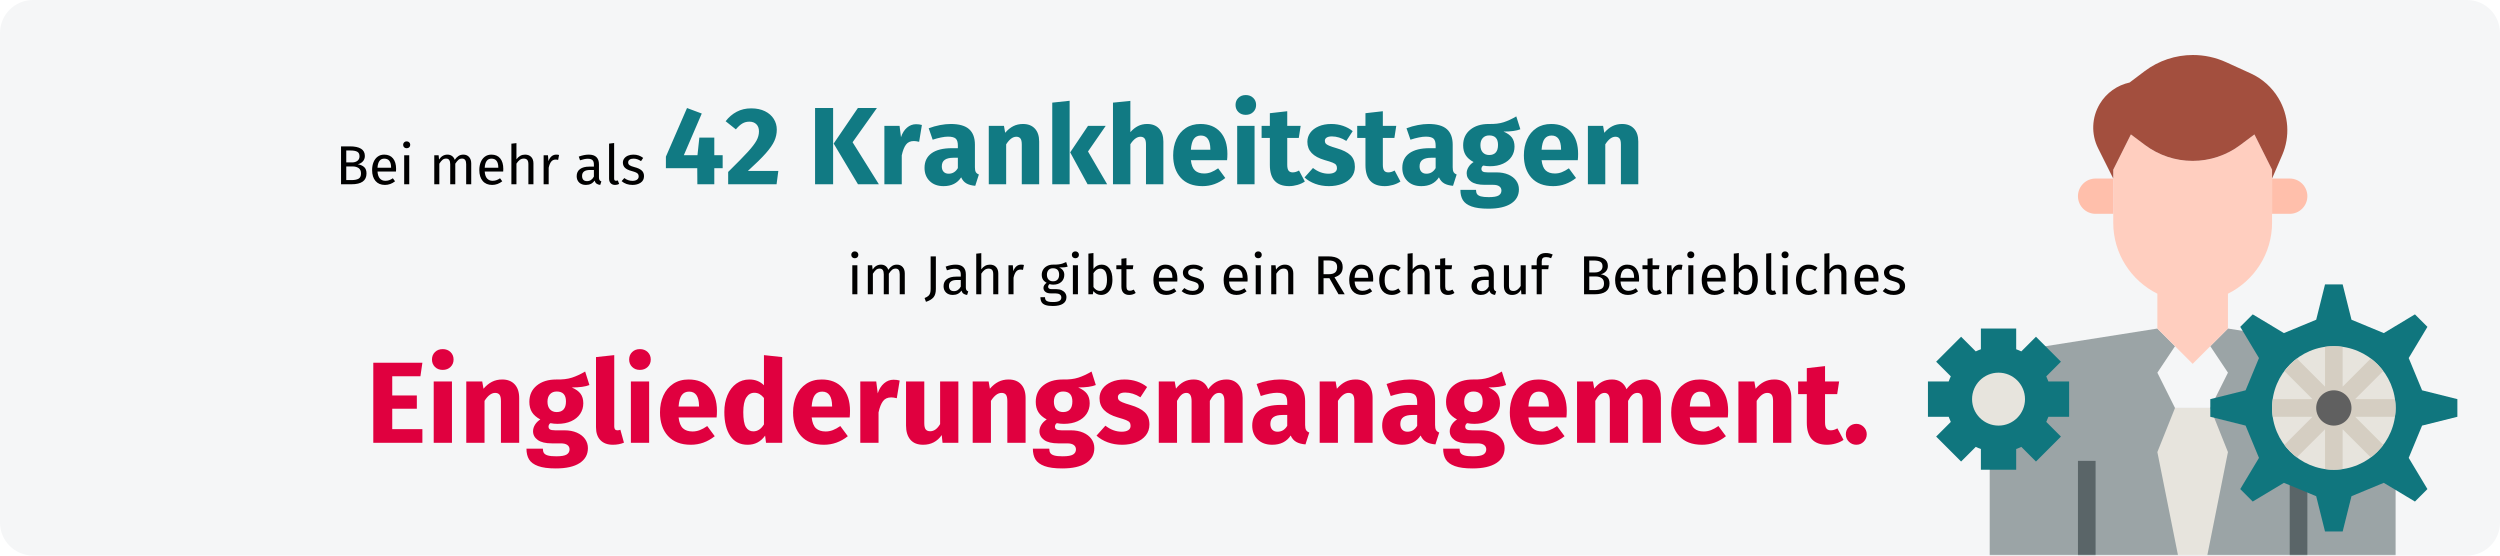 <?xml version="1.0" encoding="UTF-8"?>
<svg width="909px" height="202px" viewBox="0 0 909 202" version="1.1" xmlns="http://www.w3.org/2000/svg" xmlns:xlink="http://www.w3.org/1999/xlink">
    <title>gesundheit-am-arbeitsplatz-pflichten</title>
    <defs>
        <path d="M12,0 L897,0 C903.627,-1.21743675e-15 909,5.373 909,12 L909,190 C909,196.627 903.627,202 897,202 L12,202 C5.373,202 8.11624501e-16,196.627 0,190 L0,12 C-8.11624501e-16,5.373 5.373,1.21743675e-15 12,0 Z" id="path-1"></path>
    </defs>
    <g id="gesundheit-am-arbeitsplatz-pflichten" stroke="none" stroke-width="1" fill="none" fill-rule="evenodd">
        <rect fill="#FFFFFF" x="0" y="0" width="909" height="202"></rect>
        <g id="Group-2">
            <g id="Group">
                <mask id="mask-2" fill="white">
                    <use xlink:href="#path-1"></use>
                </mask>
                <use id="Mask" fill="#F5F6F7" xlink:href="#path-1"></use>
                <g id="partnership" mask="url(#mask-2)" fill-rule="nonzero">
                    <g transform="translate(701, 20)">
                        <path d="M83.417,99.458 L96.25,112.292 L109.083,99.458 L153.795,106.517 C163.15,107.996 170.042,116.061 170.042,125.532 L170.042,192.5 L22.458,192.5 L22.458,125.532 C22.458,116.061 29.35,107.996 38.705,106.517 L83.417,99.458 Z" id="Path" fill="#9BA4A6"></path>
                        <polygon id="Path" fill="#E7E4DD" points="99.458 192.5 109.083 144.375 102.667 128.333 89.833 128.333 83.417 144.375 93.042 192.5"></polygon>
                        <polygon id="Path" fill="#F5F6F7" points="89.833 105.875 83.417 115.5 89.833 128.333 102.667 128.333 109.083 115.5 102.667 105.875"></polygon>
                        <polygon id="Path" fill="#5A6568" points="54.542 147.583 60.958 147.583 60.958 192.5 54.542 192.5"></polygon>
                        <polygon id="Path" fill="#5A6568" points="131.542 150.792 137.958 150.792 137.958 192.5 131.542 192.5"></polygon>
                        <polygon id="Path" fill="#10767E" points="141.167 96.25 144.375 83.417 150.792 83.417 154 96.25 165.733 101.111 177.074 94.303 181.614 98.842 174.806 110.184 179.667 121.917 192.5 125.125 192.5 131.542 179.667 134.75 174.806 146.483 181.614 157.824 177.074 162.364 165.733 155.556 154 160.417 150.792 173.25 144.375 173.25 141.167 160.417 129.434 155.556 118.092 162.364 113.553 157.824 120.361 146.483 115.5 134.75 102.667 131.542 102.667 125.125 115.5 121.917 120.361 110.184 113.553 98.842 118.092 94.303 129.434 101.111"></polygon>
                        <path d="M118.708,28.875 L113.575,32.725 C108.576,36.472 102.497,38.5 96.25,38.5 C90.003,38.5 83.924,36.472 78.925,32.725 L73.792,28.875 L67.375,41.708 L67.375,60.958 C67.375,72.29 73.917,82.069 83.417,86.795 L83.417,99.458 L96.25,112.292 L109.083,99.458 L109.083,86.795 C118.583,82.066 125.125,72.287 125.125,60.958 L125.125,41.708 L118.708,28.875 Z" id="Path" fill="#FFCEBF"></path>
                        <path d="M125.125,44.917 L128.818,36.36 C131.712,29.648 131.202,21.951 127.438,15.682 C125.07,11.739 121.564,8.605 117.377,6.699 L108.426,2.621 C104.63,0.895 100.511,0 96.343,0 C90.035,0 83.898,2.047 78.851,5.83 L73.323,10.004 C68.844,10.973 64.898,13.751 62.489,17.768 C59.537,22.686 59.303,28.772 61.87,33.902 L67.375,44.917 L67.375,41.708 L73.792,28.875 L78.925,32.725 C83.924,36.472 90.003,38.5 96.25,38.5 C102.497,38.5 108.576,36.472 113.575,32.725 L118.708,28.875 L125.125,41.708 L125.125,44.917 Z" id="Path" fill="#A34F3E"></path>
                        <path d="M67.375,44.917 L60.958,44.917 C57.413,44.917 54.542,47.788 54.542,51.333 C54.542,54.879 57.413,57.75 60.958,57.75 L67.375,57.75" id="Path" fill="#FFBFAB"></path>
                        <path d="M125.125,44.917 L131.542,44.917 C135.087,44.917 137.958,47.788 137.958,51.333 C137.958,54.879 135.087,57.75 131.542,57.75 L125.125,57.75" id="Path" fill="#FFBFAB"></path>
                        <circle id="Oval" fill="#E7E4DD" cx="147.583" cy="128.333" r="22.458"></circle>
                        <path d="M170.042,128.333 C170.042,127.243 169.936,126.174 169.785,125.125 L155.325,125.125 L165.547,114.903 C164.257,113.18 162.73,111.653 161.007,110.367 L150.792,120.585 L150.792,106.132 C149.739,105.981 148.674,105.875 147.583,105.875 C146.493,105.875 145.424,105.981 144.375,106.132 L144.375,120.588 L134.153,110.367 C132.43,111.656 130.903,113.184 129.613,114.906 L139.835,125.125 L125.382,125.125 C125.231,126.177 125.125,127.243 125.125,128.333 C125.125,129.424 125.228,130.489 125.378,131.538 L139.835,131.538 L129.61,141.763 C130.9,143.486 132.427,145.013 134.147,146.303 L144.375,136.078 L144.375,150.538 C145.424,150.689 146.493,150.795 147.583,150.795 C148.674,150.795 149.739,150.689 150.792,150.541 L150.792,136.085 L161.013,146.31 C162.736,145.02 164.263,143.493 165.553,141.773 L155.328,131.548 L169.785,131.542 C169.936,130.489 170.042,129.424 170.042,128.333 L170.042,128.333 Z" id="Path" fill="#D5CEC2"></path>
                        <path d="M51.333,131.542 L51.333,118.708 L43.797,118.708 C43.572,118.07 43.313,117.447 43.024,116.841 L48.353,111.512 L39.28,102.439 L33.951,107.768 C33.344,107.479 32.725,107.219 32.087,106.995 L32.087,99.458 L19.25,99.458 L19.25,106.995 C18.612,107.219 17.989,107.479 17.386,107.768 L12.057,102.439 L2.984,111.512 L8.313,116.841 C8.021,117.447 7.761,118.07 7.536,118.708 L1.70974357e-14,118.708 L1.70974357e-14,131.542 L7.536,131.542 C7.761,132.18 8.021,132.803 8.31,133.409 L2.981,138.738 L12.054,147.811 L17.383,142.482 C17.989,142.771 18.612,143.031 19.25,143.255 L19.25,150.792 L32.083,150.792 L32.083,143.255 C32.722,143.031 33.344,142.771 33.951,142.482 L39.28,147.811 L48.353,138.738 L43.024,133.409 C43.313,132.803 43.572,132.18 43.797,131.542 L51.333,131.542 Z" id="Path" fill="#10767E"></path>
                        <circle id="Oval" fill="#E7E4DD" cx="25.667" cy="125.125" r="9.625"></circle>
                        <circle id="Oval" fill="#606060" cx="147.583" cy="128.333" r="6.417"></circle>
                    </g>
                </g>
                <path d="M127.8,67 C131.44,67 133.26,65.693 133.26,63.08 C133.26,62.013 132.967,61.227 132.38,60.72 C131.793,60.213 131.027,59.88 130.08,59.72 C130.8,59.573 131.41,59.233 131.91,58.7 C132.41,58.167 132.66,57.5 132.66,56.7 C132.66,55.527 132.197,54.653 131.27,54.08 C130.343,53.507 129.007,53.22 127.26,53.22 L127.26,53.22 L124,53.22 L124,67 L127.8,67 Z M127.98,59.06 L125.9,59.06 L125.9,54.72 L127.46,54.72 C128.553,54.72 129.37,54.873 129.91,55.18 C130.45,55.487 130.72,56.04 130.72,56.84 C130.72,57.547 130.463,58.093 129.95,58.48 C129.437,58.867 128.78,59.06 127.98,59.06 L127.98,59.06 Z M127.8,65.48 L125.9,65.48 L125.9,60.52 L128.16,60.52 C129.08,60.52 129.827,60.72 130.4,61.12 C130.973,61.52 131.26,62.173 131.26,63.08 C131.26,64.013 130.963,64.647 130.37,64.98 C129.777,65.313 128.92,65.48 127.8,65.48 L127.8,65.48 Z M139.96,67.24 C141.293,67.24 142.52,66.8 143.64,65.92 L143.64,65.92 L142.84,64.82 C142.373,65.14 141.927,65.373 141.5,65.52 C141.073,65.667 140.607,65.74 140.1,65.74 C139.3,65.74 138.647,65.467 138.14,64.92 C137.633,64.373 137.34,63.52 137.26,62.36 L137.26,62.36 L143.98,62.36 C144.007,62.04 144.02,61.727 144.02,61.42 C144.02,59.793 143.647,58.52 142.9,57.6 C142.153,56.68 141.08,56.22 139.68,56.22 C138.787,56.22 138.01,56.46 137.35,56.94 C136.69,57.42 136.183,58.083 135.83,58.93 C135.477,59.777 135.3,60.747 135.3,61.84 C135.3,63.52 135.71,64.84 136.53,65.8 C137.35,66.76 138.493,67.24 139.96,67.24 Z M142.2,61 L137.26,61 C137.393,58.787 138.213,57.68 139.72,57.68 C140.547,57.68 141.167,57.953 141.58,58.5 C141.993,59.047 142.2,59.84 142.2,60.88 L142.2,60.88 L142.2,61 Z M147.86,53.9 C148.247,53.9 148.56,53.783 148.8,53.55 C149.04,53.317 149.16,53.02 149.16,52.66 C149.16,52.3 149.04,52 148.8,51.76 C148.56,51.52 148.247,51.4 147.86,51.4 C147.487,51.4 147.18,51.52 146.94,51.76 C146.7,52 146.58,52.3 146.58,52.66 C146.58,53.02 146.7,53.317 146.94,53.55 C147.18,53.783 147.487,53.9 147.86,53.9 Z M148.8,67 L148.8,56.46 L146.96,56.46 L146.96,67 L148.8,67 Z M159.74,67 L159.74,59.52 C160.14,58.893 160.52,58.427 160.88,58.12 C161.24,57.813 161.687,57.66 162.22,57.66 C163.207,57.66 163.7,58.34 163.7,59.7 L163.7,59.7 L163.7,67 L165.54,67 L165.54,59.52 C165.953,58.88 166.34,58.41 166.7,58.11 C167.06,57.81 167.5,57.66 168.02,57.66 C169.007,57.66 169.5,58.34 169.5,59.7 L169.5,59.7 L169.5,67 L171.34,67 L171.34,59.44 C171.34,58.453 171.08,57.67 170.56,57.09 C170.04,56.51 169.347,56.22 168.48,56.22 C167.8,56.22 167.21,56.383 166.71,56.71 C166.21,57.037 165.753,57.507 165.34,58.12 C165.14,57.52 164.81,57.053 164.35,56.72 C163.89,56.387 163.333,56.22 162.68,56.22 C161.44,56.22 160.427,56.813 159.64,58 L159.64,58 L159.48,56.46 L157.9,56.46 L157.9,67 L159.74,67 Z M178.94,67.24 C180.273,67.24 181.5,66.8 182.62,65.92 L182.62,65.92 L181.82,64.82 C181.353,65.14 180.907,65.373 180.48,65.52 C180.053,65.667 179.587,65.74 179.08,65.74 C178.28,65.74 177.627,65.467 177.12,64.92 C176.613,64.373 176.32,63.52 176.24,62.36 L176.24,62.36 L182.96,62.36 C182.987,62.04 183,61.727 183,61.42 C183,59.793 182.627,58.52 181.88,57.6 C181.133,56.68 180.06,56.22 178.66,56.22 C177.767,56.22 176.99,56.46 176.33,56.94 C175.67,57.42 175.163,58.083 174.81,58.93 C174.457,59.777 174.28,60.747 174.28,61.84 C174.28,63.52 174.69,64.84 175.51,65.8 C176.33,66.76 177.473,67.24 178.94,67.24 Z M181.18,61 L176.24,61 C176.373,58.787 177.193,57.68 178.7,57.68 C179.527,57.68 180.147,57.953 180.56,58.5 C180.973,59.047 181.18,59.84 181.18,60.88 L181.18,60.88 L181.18,61 Z M187.78,67 L187.78,59.5 C188.153,58.913 188.553,58.46 188.98,58.14 C189.407,57.82 189.893,57.66 190.44,57.66 C190.987,57.66 191.403,57.813 191.69,58.12 C191.977,58.427 192.12,58.953 192.12,59.7 L192.12,59.7 L192.12,67 L193.96,67 L193.96,59.44 C193.96,58.44 193.69,57.653 193.15,57.08 C192.61,56.507 191.86,56.22 190.9,56.22 C189.647,56.22 188.607,56.787 187.78,57.92 L187.78,57.92 L187.78,52.04 L185.94,52.24 L185.94,67 L187.78,67 Z M199.5,67 L199.5,60.98 C199.727,59.967 200.04,59.22 200.44,58.74 C200.84,58.26 201.367,58.02 202.02,58.02 C202.313,58.02 202.62,58.06 202.94,58.14 L202.94,58.14 L203.28,56.34 C202.96,56.26 202.613,56.22 202.24,56.22 C201.6,56.22 201.04,56.42 200.56,56.82 C200.08,57.22 199.7,57.813 199.42,58.6 L199.42,58.6 L199.24,56.46 L197.66,56.46 L197.66,67 L199.5,67 Z M218.24,67.24 L218.66,65.96 C218.367,65.853 218.147,65.697 218,65.49 C217.853,65.283 217.78,64.967 217.78,64.54 L217.78,64.54 L217.78,59.72 C217.78,58.6 217.473,57.737 216.86,57.13 C216.247,56.523 215.32,56.22 214.08,56.22 C212.96,56.22 211.747,56.46 210.44,56.94 L210.44,56.94 L210.9,58.28 C212.02,57.907 212.967,57.72 213.74,57.72 C214.487,57.72 215.04,57.88 215.4,58.2 C215.76,58.52 215.94,59.053 215.94,59.8 L215.94,59.8 L215.94,60.58 L214.32,60.58 C212.84,60.58 211.697,60.88 210.89,61.48 C210.083,62.08 209.68,62.94 209.68,64.06 C209.68,65.007 209.98,65.773 210.58,66.36 C211.18,66.947 212,67.24 213.04,67.24 C214.427,67.24 215.473,66.713 216.18,65.66 C216.34,66.167 216.587,66.54 216.92,66.78 C217.253,67.02 217.693,67.173 218.24,67.24 L218.24,67.24 Z M213.46,65.86 C212.86,65.86 212.407,65.7 212.1,65.38 C211.793,65.06 211.64,64.587 211.64,63.96 C211.64,62.52 212.613,61.8 214.56,61.8 L214.56,61.8 L215.94,61.8 L215.94,64.22 C215.34,65.313 214.513,65.86 213.46,65.86 Z M223.66,67.24 C224.193,67.24 224.68,67.12 225.12,66.88 L225.12,66.88 L224.64,65.6 C224.44,65.68 224.213,65.72 223.96,65.72 C223.72,65.72 223.55,65.653 223.45,65.52 C223.35,65.387 223.3,65.173 223.3,64.88 L223.3,64.88 L223.3,52 L221.46,52.22 L221.46,64.92 C221.46,65.653 221.657,66.223 222.05,66.63 C222.443,67.037 222.98,67.24 223.66,67.24 Z M230,67.24 C231.16,67.24 232.143,66.967 232.95,66.42 C233.757,65.873 234.16,65.08 234.16,64.04 C234.16,63.16 233.87,62.467 233.29,61.96 C232.71,61.453 231.833,61.053 230.66,60.76 C229.807,60.533 229.217,60.3 228.89,60.06 C228.563,59.82 228.4,59.487 228.4,59.06 C228.4,58.633 228.573,58.297 228.92,58.05 C229.267,57.803 229.74,57.68 230.34,57.68 C230.82,57.68 231.277,57.753 231.71,57.9 C232.143,58.047 232.6,58.273 233.08,58.58 L233.08,58.58 L233.86,57.42 C233.34,57.02 232.793,56.72 232.22,56.52 C231.647,56.32 231,56.22 230.28,56.22 C229.56,56.22 228.91,56.343 228.33,56.59 C227.75,56.837 227.297,57.183 226.97,57.63 C226.643,58.077 226.48,58.573 226.48,59.12 C226.48,59.88 226.73,60.507 227.23,61 C227.73,61.493 228.54,61.887 229.66,62.18 C230.353,62.367 230.88,62.543 231.24,62.71 C231.6,62.877 231.853,63.07 232,63.29 C232.147,63.51 232.22,63.8 232.22,64.16 C232.22,64.653 232.017,65.043 231.61,65.33 C231.203,65.617 230.653,65.76 229.96,65.76 C228.88,65.76 227.893,65.42 227,64.74 L227,64.74 L226.02,65.86 C227.073,66.78 228.4,67.24 230,67.24 Z" id="Beimehrals" fill="#000000" fill-rule="nonzero" mask="url(#mask-2)"></path>
                <path d="M310.8,93.9 C311.187,93.9 311.5,93.783 311.74,93.55 C311.98,93.317 312.1,93.02 312.1,92.66 C312.1,92.3 311.98,92 311.74,91.76 C311.5,91.52 311.187,91.4 310.8,91.4 C310.427,91.4 310.12,91.52 309.88,91.76 C309.64,92 309.52,92.3 309.52,92.66 C309.52,93.02 309.64,93.317 309.88,93.55 C310.12,93.783 310.427,93.9 310.8,93.9 Z M311.74,107 L311.74,96.46 L309.9,96.46 L309.9,107 L311.74,107 Z M317.38,107 L317.38,99.52 C317.78,98.893 318.16,98.427 318.52,98.12 C318.88,97.813 319.327,97.66 319.86,97.66 C320.847,97.66 321.34,98.34 321.34,99.7 L321.34,99.7 L321.34,107 L323.18,107 L323.18,99.52 C323.593,98.88 323.98,98.41 324.34,98.11 C324.7,97.81 325.14,97.66 325.66,97.66 C326.647,97.66 327.14,98.34 327.14,99.7 L327.14,99.7 L327.14,107 L328.98,107 L328.98,99.44 C328.98,98.453 328.72,97.67 328.2,97.09 C327.68,96.51 326.987,96.22 326.12,96.22 C325.44,96.22 324.85,96.383 324.35,96.71 C323.85,97.037 323.393,97.507 322.98,98.12 C322.78,97.52 322.45,97.053 321.99,96.72 C321.53,96.387 320.973,96.22 320.32,96.22 C319.08,96.22 318.067,96.813 317.28,98 L317.28,98 L317.12,96.46 L315.54,96.46 L315.54,107 L317.38,107 Z M336.68,109.74 C337.893,109.353 338.797,108.82 339.39,108.14 C339.983,107.46 340.28,106.44 340.28,105.08 L340.28,105.08 L340.28,93.22 L338.38,93.22 L338.38,105 C338.38,105.64 338.32,106.16 338.2,106.56 C338.08,106.96 337.867,107.3 337.56,107.58 C337.253,107.86 336.793,108.12 336.18,108.36 L336.18,108.36 L336.68,109.74 Z M351.64,107.24 L352.06,105.96 C351.767,105.853 351.547,105.697 351.4,105.49 C351.253,105.283 351.18,104.967 351.18,104.54 L351.18,104.54 L351.18,99.72 C351.18,98.6 350.873,97.737 350.26,97.13 C349.647,96.523 348.72,96.22 347.48,96.22 C346.36,96.22 345.147,96.46 343.84,96.94 L343.84,96.94 L344.3,98.28 C345.42,97.907 346.367,97.72 347.14,97.72 C347.887,97.72 348.44,97.88 348.8,98.2 C349.16,98.52 349.34,99.053 349.34,99.8 L349.34,99.8 L349.34,100.58 L347.72,100.58 C346.24,100.58 345.097,100.88 344.29,101.48 C343.483,102.08 343.08,102.94 343.08,104.06 C343.08,105.007 343.38,105.773 343.98,106.36 C344.58,106.947 345.4,107.24 346.44,107.24 C347.827,107.24 348.873,106.713 349.58,105.66 C349.74,106.167 349.987,106.54 350.32,106.78 C350.653,107.02 351.093,107.173 351.64,107.24 L351.64,107.24 Z M346.86,105.86 C346.26,105.86 345.807,105.7 345.5,105.38 C345.193,105.06 345.04,104.587 345.04,103.96 C345.04,102.52 346.013,101.8 347.96,101.8 L347.96,101.8 L349.34,101.8 L349.34,104.22 C348.74,105.313 347.913,105.86 346.86,105.86 Z M356.8,107 L356.8,99.5 C357.173,98.913 357.573,98.46 358,98.14 C358.427,97.82 358.913,97.66 359.46,97.66 C360.007,97.66 360.423,97.813 360.71,98.12 C360.997,98.427 361.14,98.953 361.14,99.7 L361.14,99.7 L361.14,107 L362.98,107 L362.98,99.44 C362.98,98.44 362.71,97.653 362.17,97.08 C361.63,96.507 360.88,96.22 359.92,96.22 C358.667,96.22 357.627,96.787 356.8,97.92 L356.8,97.92 L356.8,92.04 L354.96,92.24 L354.96,107 L356.8,107 Z M368.52,107 L368.52,100.98 C368.747,99.967 369.06,99.22 369.46,98.74 C369.86,98.26 370.387,98.02 371.04,98.02 C371.333,98.02 371.64,98.06 371.96,98.14 L371.96,98.14 L372.3,96.34 C371.98,96.26 371.633,96.22 371.26,96.22 C370.62,96.22 370.06,96.42 369.58,96.82 C369.1,97.22 368.72,97.813 368.44,98.6 L368.44,98.6 L368.26,96.46 L366.68,96.46 L366.68,107 L368.52,107 Z M382.82,111.26 C384.433,111.26 385.66,110.983 386.5,110.43 C387.34,109.877 387.76,109.087 387.76,108.06 C387.76,107.5 387.61,107 387.31,106.56 C387.01,106.12 386.587,105.773 386.04,105.52 C385.493,105.267 384.867,105.14 384.16,105.14 L384.16,105.14 L382.48,105.14 C381.56,105.14 381.1,104.853 381.1,104.28 C381.1,104.093 381.147,103.91 381.24,103.73 C381.333,103.55 381.46,103.407 381.62,103.3 C382.033,103.433 382.48,103.5 382.96,103.5 C384.2,103.5 385.18,103.167 385.9,102.5 C386.62,101.833 386.98,100.973 386.98,99.92 C386.98,98.707 386.36,97.82 385.12,97.26 C385.813,97.26 386.4,97.24 386.88,97.2 C387.36,97.16 387.8,97.073 388.2,96.94 L388.2,96.94 L387.66,95.28 C387.127,95.52 386.677,95.703 386.31,95.83 C385.943,95.957 385.48,96.057 384.92,96.13 C384.36,96.203 383.667,96.233 382.84,96.22 C382.08,96.22 381.39,96.377 380.77,96.69 C380.15,97.003 379.663,97.44 379.31,98 C378.957,98.56 378.78,99.193 378.78,99.9 C378.78,100.58 378.923,101.157 379.21,101.63 C379.497,102.103 379.947,102.5 380.56,102.82 C380.187,103.073 379.9,103.36 379.7,103.68 C379.5,104 379.4,104.333 379.4,104.68 C379.4,105.253 379.63,105.73 380.09,106.11 C380.55,106.49 381.227,106.68 382.12,106.68 L382.12,106.68 L383.78,106.68 C384.447,106.68 384.967,106.807 385.34,107.06 C385.713,107.313 385.9,107.687 385.9,108.18 C385.9,108.727 385.663,109.137 385.19,109.41 C384.717,109.683 383.927,109.82 382.82,109.82 C382.06,109.82 381.473,109.757 381.06,109.63 C380.647,109.503 380.36,109.317 380.2,109.07 C380.04,108.823 379.96,108.487 379.96,108.06 L379.96,108.06 L378.3,108.06 C378.3,108.793 378.44,109.393 378.72,109.86 C379,110.327 379.47,110.677 380.13,110.91 C380.79,111.143 381.687,111.26 382.82,111.26 Z M382.88,102.28 C382.173,102.28 381.627,102.063 381.24,101.63 C380.853,101.197 380.66,100.62 380.66,99.9 C380.66,99.193 380.85,98.623 381.23,98.19 C381.61,97.757 382.147,97.54 382.84,97.54 C384.347,97.54 385.1,98.32 385.1,99.88 C385.1,100.64 384.91,101.23 384.53,101.65 C384.15,102.07 383.6,102.28 382.88,102.28 Z M391,93.9 C391.387,93.9 391.7,93.783 391.94,93.55 C392.18,93.317 392.3,93.02 392.3,92.66 C392.3,92.3 392.18,92 391.94,91.76 C391.7,91.52 391.387,91.4 391,91.4 C390.627,91.4 390.32,91.52 390.08,91.76 C389.84,92 389.72,92.3 389.72,92.66 C389.72,93.02 389.84,93.317 390.08,93.55 C390.32,93.783 390.627,93.9 391,93.9 Z M391.94,107 L391.94,96.46 L390.1,96.46 L390.1,107 L391.94,107 Z M400.34,107.24 C401.18,107.24 401.913,107.01 402.54,106.55 C403.167,106.09 403.647,105.443 403.98,104.61 C404.313,103.777 404.48,102.813 404.48,101.72 C404.48,99.987 404.127,98.637 403.42,97.67 C402.713,96.703 401.76,96.22 400.56,96.22 C399.333,96.22 398.34,96.74 397.58,97.78 L397.58,97.78 L397.58,92 L395.74,92.22 L395.74,107 L397.36,107 L397.54,105.84 C398.3,106.773 399.233,107.24 400.34,107.24 Z M399.9,105.78 C399.447,105.78 399.017,105.653 398.61,105.4 C398.203,105.147 397.86,104.8 397.58,104.36 L397.58,104.36 L397.58,99.32 C398.287,98.227 399.107,97.68 400.04,97.68 C400.827,97.68 401.433,97.997 401.86,98.63 C402.287,99.263 402.5,100.293 402.5,101.72 C402.5,103.107 402.27,104.13 401.81,104.79 C401.35,105.45 400.713,105.78 399.9,105.78 Z M410.58,107.24 C411.46,107.24 412.247,107 412.94,106.52 L412.94,106.52 L412.24,105.3 C411.72,105.58 411.253,105.72 410.84,105.72 C410.387,105.72 410.063,105.597 409.87,105.35 C409.677,105.103 409.58,104.707 409.58,104.16 L409.58,104.16 L409.58,97.88 L411.88,97.88 L412.08,96.46 L409.58,96.46 L409.58,93.86 L407.74,94.08 L407.74,96.46 L405.9,96.46 L405.9,97.88 L407.74,97.88 L407.74,104.24 C407.74,105.213 407.99,105.957 408.49,106.47 C408.99,106.983 409.687,107.24 410.58,107.24 Z M424.04,107.24 C425.373,107.24 426.6,106.8 427.72,105.92 L427.72,105.92 L426.92,104.82 C426.453,105.14 426.007,105.373 425.58,105.52 C425.153,105.667 424.687,105.74 424.18,105.74 C423.38,105.74 422.727,105.467 422.22,104.92 C421.713,104.373 421.42,103.52 421.34,102.36 L421.34,102.36 L428.06,102.36 C428.087,102.04 428.1,101.727 428.1,101.42 C428.1,99.793 427.727,98.52 426.98,97.6 C426.233,96.68 425.16,96.22 423.76,96.22 C422.867,96.22 422.09,96.46 421.43,96.94 C420.77,97.42 420.263,98.083 419.91,98.93 C419.557,99.777 419.38,100.747 419.38,101.84 C419.38,103.52 419.79,104.84 420.61,105.8 C421.43,106.76 422.573,107.24 424.04,107.24 Z M426.28,101 L421.34,101 C421.473,98.787 422.293,97.68 423.8,97.68 C424.627,97.68 425.247,97.953 425.66,98.5 C426.073,99.047 426.28,99.84 426.28,100.88 L426.28,100.88 L426.28,101 Z M433.62,107.24 C434.78,107.24 435.763,106.967 436.57,106.42 C437.377,105.873 437.78,105.08 437.78,104.04 C437.78,103.16 437.49,102.467 436.91,101.96 C436.33,101.453 435.453,101.053 434.28,100.76 C433.427,100.533 432.837,100.3 432.51,100.06 C432.183,99.82 432.02,99.487 432.02,99.06 C432.02,98.633 432.193,98.297 432.54,98.05 C432.887,97.803 433.36,97.68 433.96,97.68 C434.44,97.68 434.897,97.753 435.33,97.9 C435.763,98.047 436.22,98.273 436.7,98.58 L436.7,98.58 L437.48,97.42 C436.96,97.02 436.413,96.72 435.84,96.52 C435.267,96.32 434.62,96.22 433.9,96.22 C433.18,96.22 432.53,96.343 431.95,96.59 C431.37,96.837 430.917,97.183 430.59,97.63 C430.263,98.077 430.1,98.573 430.1,99.12 C430.1,99.88 430.35,100.507 430.85,101 C431.35,101.493 432.16,101.887 433.28,102.18 C433.973,102.367 434.5,102.543 434.86,102.71 C435.22,102.877 435.473,103.07 435.62,103.29 C435.767,103.51 435.84,103.8 435.84,104.16 C435.84,104.653 435.637,105.043 435.23,105.33 C434.823,105.617 434.273,105.76 433.58,105.76 C432.5,105.76 431.513,105.42 430.62,104.74 L430.62,104.74 L429.64,105.86 C430.693,106.78 432.02,107.24 433.62,107.24 Z M449.58,107.24 C450.913,107.24 452.14,106.8 453.26,105.92 L453.26,105.92 L452.46,104.82 C451.993,105.14 451.547,105.373 451.12,105.52 C450.693,105.667 450.227,105.74 449.72,105.74 C448.92,105.74 448.267,105.467 447.76,104.92 C447.253,104.373 446.96,103.52 446.88,102.36 L446.88,102.36 L453.6,102.36 C453.627,102.04 453.64,101.727 453.64,101.42 C453.64,99.793 453.267,98.52 452.52,97.6 C451.773,96.68 450.7,96.22 449.3,96.22 C448.407,96.22 447.63,96.46 446.97,96.94 C446.31,97.42 445.803,98.083 445.45,98.93 C445.097,99.777 444.92,100.747 444.92,101.84 C444.92,103.52 445.33,104.84 446.15,105.8 C446.97,106.76 448.113,107.24 449.58,107.24 Z M451.82,101 L446.88,101 C447.013,98.787 447.833,97.68 449.34,97.68 C450.167,97.68 450.787,97.953 451.2,98.5 C451.613,99.047 451.82,99.84 451.82,100.88 L451.82,100.88 L451.82,101 Z M457.48,93.9 C457.867,93.9 458.18,93.783 458.42,93.55 C458.66,93.317 458.78,93.02 458.78,92.66 C458.78,92.3 458.66,92 458.42,91.76 C458.18,91.52 457.867,91.4 457.48,91.4 C457.107,91.4 456.8,91.52 456.56,91.76 C456.32,92 456.2,92.3 456.2,92.66 C456.2,93.02 456.32,93.317 456.56,93.55 C456.8,93.783 457.107,93.9 457.48,93.9 Z M458.42,107 L458.42,96.46 L456.58,96.46 L456.58,107 L458.42,107 Z M464.06,107 L464.06,99.52 C464.433,98.92 464.833,98.46 465.26,98.14 C465.687,97.82 466.18,97.66 466.74,97.66 C467.287,97.66 467.7,97.813 467.98,98.12 C468.26,98.427 468.4,98.953 468.4,99.7 L468.4,99.7 L468.4,107 L470.24,107 L470.24,99.44 C470.24,98.44 469.97,97.653 469.43,97.08 C468.89,96.507 468.14,96.22 467.18,96.22 C466.513,96.22 465.903,96.38 465.35,96.7 C464.797,97.02 464.333,97.46 463.96,98.02 L463.96,98.02 L463.8,96.46 L462.22,96.46 L462.22,107 L464.06,107 Z M481.24,107 L481.24,101.16 L483.38,101.16 L486.68,107 L488.94,107 L485.22,100.82 C486.22,100.513 486.967,100.06 487.46,99.46 C487.953,98.86 488.2,98.08 488.2,97.12 C488.2,95.827 487.757,94.853 486.87,94.2 C485.983,93.547 484.68,93.22 482.96,93.22 L482.96,93.22 L479.34,93.22 L479.34,107 L481.24,107 Z M483.16,99.7 L481.24,99.7 L481.24,94.7 L482.94,94.7 C484.073,94.7 484.897,94.89 485.41,95.27 C485.923,95.65 486.18,96.267 486.18,97.12 C486.18,98.027 485.927,98.683 485.42,99.09 C484.913,99.497 484.16,99.7 483.16,99.7 L483.16,99.7 Z M495.24,107.24 C496.573,107.24 497.8,106.8 498.92,105.92 L498.92,105.92 L498.12,104.82 C497.653,105.14 497.207,105.373 496.78,105.52 C496.353,105.667 495.887,105.74 495.38,105.74 C494.58,105.74 493.927,105.467 493.42,104.92 C492.913,104.373 492.62,103.52 492.54,102.36 L492.54,102.36 L499.26,102.36 C499.287,102.04 499.3,101.727 499.3,101.42 C499.3,99.793 498.927,98.52 498.18,97.6 C497.433,96.68 496.36,96.22 494.96,96.22 C494.067,96.22 493.29,96.46 492.63,96.94 C491.97,97.42 491.463,98.083 491.11,98.93 C490.757,99.777 490.58,100.747 490.58,101.84 C490.58,103.52 490.99,104.84 491.81,105.8 C492.63,106.76 493.773,107.24 495.24,107.24 Z M497.48,101 L492.54,101 C492.673,98.787 493.493,97.68 495,97.68 C495.827,97.68 496.447,97.953 496.86,98.5 C497.273,99.047 497.48,99.84 497.48,100.88 L497.48,100.88 L497.48,101 Z M506.08,107.24 C507.267,107.24 508.34,106.853 509.3,106.08 L509.3,106.08 L508.46,104.88 C508.033,105.16 507.647,105.363 507.3,105.49 C506.953,105.617 506.573,105.68 506.16,105.68 C505.293,105.68 504.627,105.363 504.16,104.73 C503.693,104.097 503.46,103.113 503.46,101.78 C503.46,100.447 503.697,99.44 504.17,98.76 C504.643,98.08 505.307,97.74 506.16,97.74 C506.587,97.74 506.977,97.803 507.33,97.93 C507.683,98.057 508.047,98.253 508.42,98.52 L508.42,98.52 L509.3,97.36 C508.82,96.96 508.32,96.67 507.8,96.49 C507.28,96.31 506.707,96.22 506.08,96.22 C505.133,96.22 504.317,96.453 503.63,96.92 C502.943,97.387 502.413,98.04 502.04,98.88 C501.667,99.72 501.48,100.7 501.48,101.82 C501.48,103.513 501.89,104.84 502.71,105.8 C503.53,106.76 504.653,107.24 506.08,107.24 Z M513.64,107 L513.64,99.5 C514.013,98.913 514.413,98.46 514.84,98.14 C515.267,97.82 515.753,97.66 516.3,97.66 C516.847,97.66 517.263,97.813 517.55,98.12 C517.837,98.427 517.98,98.953 517.98,99.7 L517.98,99.7 L517.98,107 L519.82,107 L519.82,99.44 C519.82,98.44 519.55,97.653 519.01,97.08 C518.47,96.507 517.72,96.22 516.76,96.22 C515.507,96.22 514.467,96.787 513.64,97.92 L513.64,97.92 L513.64,92.04 L511.8,92.24 L511.8,107 L513.64,107 Z M526.48,107.24 C527.36,107.24 528.147,107 528.84,106.52 L528.84,106.52 L528.14,105.3 C527.62,105.58 527.153,105.72 526.74,105.72 C526.287,105.72 525.963,105.597 525.77,105.35 C525.577,105.103 525.48,104.707 525.48,104.16 L525.48,104.16 L525.48,97.88 L527.78,97.88 L527.98,96.46 L525.48,96.46 L525.48,93.86 L523.64,94.08 L523.64,96.46 L521.8,96.46 L521.8,97.88 L523.64,97.88 L523.64,104.24 C523.64,105.213 523.89,105.957 524.39,106.47 C524.89,106.983 525.587,107.24 526.48,107.24 Z M543.6,107.24 L544.02,105.96 C543.727,105.853 543.507,105.697 543.36,105.49 C543.213,105.283 543.14,104.967 543.14,104.54 L543.14,104.54 L543.14,99.72 C543.14,98.6 542.833,97.737 542.22,97.13 C541.607,96.523 540.68,96.22 539.44,96.22 C538.32,96.22 537.107,96.46 535.8,96.94 L535.8,96.94 L536.26,98.28 C537.38,97.907 538.327,97.72 539.1,97.72 C539.847,97.72 540.4,97.88 540.76,98.2 C541.12,98.52 541.3,99.053 541.3,99.8 L541.3,99.8 L541.3,100.58 L539.68,100.58 C538.2,100.58 537.057,100.88 536.25,101.48 C535.443,102.08 535.04,102.94 535.04,104.06 C535.04,105.007 535.34,105.773 535.94,106.36 C536.54,106.947 537.36,107.24 538.4,107.24 C539.787,107.24 540.833,106.713 541.54,105.66 C541.7,106.167 541.947,106.54 542.28,106.78 C542.613,107.02 543.053,107.173 543.6,107.24 L543.6,107.24 Z M538.82,105.86 C538.22,105.86 537.767,105.7 537.46,105.38 C537.153,105.06 537,104.587 537,103.96 C537,102.52 537.973,101.8 539.92,101.8 L539.92,101.8 L541.3,101.8 L541.3,104.22 C540.7,105.313 539.873,105.86 538.82,105.86 Z M549.76,107.24 C550.507,107.24 551.14,107.09 551.66,106.79 C552.18,106.49 552.64,106.013 553.04,105.36 L553.04,105.36 L553.18,107 L554.76,107 L554.76,96.46 L552.92,96.46 L552.92,103.98 C552.187,105.193 551.307,105.8 550.28,105.8 C549.707,105.8 549.293,105.65 549.04,105.35 C548.787,105.05 548.66,104.54 548.66,103.82 L548.66,103.82 L548.66,96.46 L546.82,96.46 L546.82,104.02 C546.82,105.047 547.08,105.84 547.6,106.4 C548.12,106.96 548.84,107.24 549.76,107.24 Z M560.58,107 L560.58,97.88 L562.94,97.88 L563.14,96.46 L560.58,96.46 L560.58,95 C560.58,94.48 560.7,94.097 560.94,93.85 C561.18,93.603 561.58,93.48 562.14,93.48 C562.767,93.48 563.38,93.613 563.98,93.88 L563.98,93.88 L564.56,92.54 C564.12,92.353 563.71,92.217 563.33,92.13 C562.95,92.043 562.52,92 562.04,92 C561,92 560.19,92.277 559.61,92.83 C559.03,93.383 558.74,94.113 558.74,95.02 L558.74,95.02 L558.74,96.46 L556.86,96.46 L556.86,97.88 L558.74,97.88 L558.74,107 L560.58,107 Z M579.76,107 C583.4,107 585.22,105.693 585.22,103.08 C585.22,102.013 584.927,101.227 584.34,100.72 C583.753,100.213 582.987,99.88 582.04,99.72 C582.76,99.573 583.37,99.233 583.87,98.7 C584.37,98.167 584.62,97.5 584.62,96.7 C584.62,95.527 584.157,94.653 583.23,94.08 C582.303,93.507 580.967,93.22 579.22,93.22 L579.22,93.22 L575.96,93.22 L575.96,107 L579.76,107 Z M579.94,99.06 L577.86,99.06 L577.86,94.72 L579.42,94.72 C580.513,94.72 581.33,94.873 581.87,95.18 C582.41,95.487 582.68,96.04 582.68,96.84 C582.68,97.547 582.423,98.093 581.91,98.48 C581.397,98.867 580.74,99.06 579.94,99.06 L579.94,99.06 Z M579.76,105.48 L577.86,105.48 L577.86,100.52 L580.12,100.52 C581.04,100.52 581.787,100.72 582.36,101.12 C582.933,101.52 583.22,102.173 583.22,103.08 C583.22,104.013 582.923,104.647 582.33,104.98 C581.737,105.313 580.88,105.48 579.76,105.48 L579.76,105.48 Z M591.92,107.24 C593.253,107.24 594.48,106.8 595.6,105.92 L595.6,105.92 L594.8,104.82 C594.333,105.14 593.887,105.373 593.46,105.52 C593.033,105.667 592.567,105.74 592.06,105.74 C591.26,105.74 590.607,105.467 590.1,104.92 C589.593,104.373 589.3,103.52 589.22,102.36 L589.22,102.36 L595.94,102.36 C595.967,102.04 595.98,101.727 595.98,101.42 C595.98,99.793 595.607,98.52 594.86,97.6 C594.113,96.68 593.04,96.22 591.64,96.22 C590.747,96.22 589.97,96.46 589.31,96.94 C588.65,97.42 588.143,98.083 587.79,98.93 C587.437,99.777 587.26,100.747 587.26,101.84 C587.26,103.52 587.67,104.84 588.49,105.8 C589.31,106.76 590.453,107.24 591.92,107.24 Z M594.16,101 L589.22,101 C589.353,98.787 590.173,97.68 591.68,97.68 C592.507,97.68 593.127,97.953 593.54,98.5 C593.953,99.047 594.16,99.84 594.16,100.88 L594.16,100.88 L594.16,101 Z M601.88,107.24 C602.76,107.24 603.547,107 604.24,106.52 L604.24,106.52 L603.54,105.3 C603.02,105.58 602.553,105.72 602.14,105.72 C601.687,105.72 601.363,105.597 601.17,105.35 C600.977,105.103 600.88,104.707 600.88,104.16 L600.88,104.16 L600.88,97.88 L603.18,97.88 L603.38,96.46 L600.88,96.46 L600.88,93.86 L599.04,94.08 L599.04,96.46 L597.2,96.46 L597.2,97.88 L599.04,97.88 L599.04,104.24 C599.04,105.213 599.29,105.957 599.79,106.47 C600.29,106.983 600.987,107.24 601.88,107.24 Z M607.98,107 L607.98,100.98 C608.207,99.967 608.52,99.22 608.92,98.74 C609.32,98.26 609.847,98.02 610.5,98.02 C610.793,98.02 611.1,98.06 611.42,98.14 L611.42,98.14 L611.76,96.34 C611.44,96.26 611.093,96.22 610.72,96.22 C610.08,96.22 609.52,96.42 609.04,96.82 C608.56,97.22 608.18,97.813 607.9,98.6 L607.9,98.6 L607.72,96.46 L606.14,96.46 L606.14,107 L607.98,107 Z M614.76,93.9 C615.147,93.9 615.46,93.783 615.7,93.55 C615.94,93.317 616.06,93.02 616.06,92.66 C616.06,92.3 615.94,92 615.7,91.76 C615.46,91.52 615.147,91.4 614.76,91.4 C614.387,91.4 614.08,91.52 613.84,91.76 C613.6,92 613.48,92.3 613.48,92.66 C613.48,93.02 613.6,93.317 613.84,93.55 C614.08,93.783 614.387,93.9 614.76,93.9 Z M615.7,107 L615.7,96.46 L613.86,96.46 L613.86,107 L615.7,107 Z M623.4,107.24 C624.733,107.24 625.96,106.8 627.08,105.92 L627.08,105.92 L626.28,104.82 C625.813,105.14 625.367,105.373 624.94,105.52 C624.513,105.667 624.047,105.74 623.54,105.74 C622.74,105.74 622.087,105.467 621.58,104.92 C621.073,104.373 620.78,103.52 620.7,102.36 L620.7,102.36 L627.42,102.36 C627.447,102.04 627.46,101.727 627.46,101.42 C627.46,99.793 627.087,98.52 626.34,97.6 C625.593,96.68 624.52,96.22 623.12,96.22 C622.227,96.22 621.45,96.46 620.79,96.94 C620.13,97.42 619.623,98.083 619.27,98.93 C618.917,99.777 618.74,100.747 618.74,101.84 C618.74,103.52 619.15,104.84 619.97,105.8 C620.79,106.76 621.933,107.24 623.4,107.24 Z M625.64,101 L620.7,101 C620.833,98.787 621.653,97.68 623.16,97.68 C623.987,97.68 624.607,97.953 625.02,98.5 C625.433,99.047 625.64,99.84 625.64,100.88 L625.64,100.88 L625.64,101 Z M635,107.24 C635.84,107.24 636.573,107.01 637.2,106.55 C637.827,106.09 638.307,105.443 638.64,104.61 C638.973,103.777 639.14,102.813 639.14,101.72 C639.14,99.987 638.787,98.637 638.08,97.67 C637.373,96.703 636.42,96.22 635.22,96.22 C633.993,96.22 633,96.74 632.24,97.78 L632.24,97.78 L632.24,92 L630.4,92.22 L630.4,107 L632.02,107 L632.2,105.84 C632.96,106.773 633.893,107.24 635,107.24 Z M634.56,105.78 C634.107,105.78 633.677,105.653 633.27,105.4 C632.863,105.147 632.52,104.8 632.24,104.36 L632.24,104.36 L632.24,99.32 C632.947,98.227 633.767,97.68 634.7,97.68 C635.487,97.68 636.093,97.997 636.52,98.63 C636.947,99.263 637.16,100.293 637.16,101.72 C637.16,103.107 636.93,104.13 636.47,104.79 C636.01,105.45 635.373,105.78 634.56,105.78 Z M644.38,107.24 C644.913,107.24 645.4,107.12 645.84,106.88 L645.84,106.88 L645.36,105.6 C645.16,105.68 644.933,105.72 644.68,105.72 C644.44,105.72 644.27,105.653 644.17,105.52 C644.07,105.387 644.02,105.173 644.02,104.88 L644.02,104.88 L644.02,92 L642.18,92.22 L642.18,104.92 C642.18,105.653 642.377,106.223 642.77,106.63 C643.163,107.037 643.7,107.24 644.38,107.24 Z M649.04,93.9 C649.427,93.9 649.74,93.783 649.98,93.55 C650.22,93.317 650.34,93.02 650.34,92.66 C650.34,92.3 650.22,92 649.98,91.76 C649.74,91.52 649.427,91.4 649.04,91.4 C648.667,91.4 648.36,91.52 648.12,91.76 C647.88,92 647.76,92.3 647.76,92.66 C647.76,93.02 647.88,93.317 648.12,93.55 C648.36,93.783 648.667,93.9 649.04,93.9 Z M649.98,107 L649.98,96.46 L648.14,96.46 L648.14,107 L649.98,107 Z M657.62,107.24 C658.807,107.24 659.88,106.853 660.84,106.08 L660.84,106.08 L660,104.88 C659.573,105.16 659.187,105.363 658.84,105.49 C658.493,105.617 658.113,105.68 657.7,105.68 C656.833,105.68 656.167,105.363 655.7,104.73 C655.233,104.097 655,103.113 655,101.78 C655,100.447 655.237,99.44 655.71,98.76 C656.183,98.08 656.847,97.74 657.7,97.74 C658.127,97.74 658.517,97.803 658.87,97.93 C659.223,98.057 659.587,98.253 659.96,98.52 L659.96,98.52 L660.84,97.36 C660.36,96.96 659.86,96.67 659.34,96.49 C658.82,96.31 658.247,96.22 657.62,96.22 C656.673,96.22 655.857,96.453 655.17,96.92 C654.483,97.387 653.953,98.04 653.58,98.88 C653.207,99.72 653.02,100.7 653.02,101.82 C653.02,103.513 653.43,104.84 654.25,105.8 C655.07,106.76 656.193,107.24 657.62,107.24 Z M665.18,107 L665.18,99.5 C665.553,98.913 665.953,98.46 666.38,98.14 C666.807,97.82 667.293,97.66 667.84,97.66 C668.387,97.66 668.803,97.813 669.09,98.12 C669.377,98.427 669.52,98.953 669.52,99.7 L669.52,99.7 L669.52,107 L671.36,107 L671.36,99.44 C671.36,98.44 671.09,97.653 670.55,97.08 C670.01,96.507 669.26,96.22 668.3,96.22 C667.047,96.22 666.007,96.787 665.18,97.92 L665.18,97.92 L665.18,92.04 L663.34,92.24 L663.34,107 L665.18,107 Z M678.96,107.24 C680.293,107.24 681.52,106.8 682.64,105.92 L682.64,105.92 L681.84,104.82 C681.373,105.14 680.927,105.373 680.5,105.52 C680.073,105.667 679.607,105.74 679.1,105.74 C678.3,105.74 677.647,105.467 677.14,104.92 C676.633,104.373 676.34,103.52 676.26,102.36 L676.26,102.36 L682.98,102.36 C683.007,102.04 683.02,101.727 683.02,101.42 C683.02,99.793 682.647,98.52 681.9,97.6 C681.153,96.68 680.08,96.22 678.68,96.22 C677.787,96.22 677.01,96.46 676.35,96.94 C675.69,97.42 675.183,98.083 674.83,98.93 C674.477,99.777 674.3,100.747 674.3,101.84 C674.3,103.52 674.71,104.84 675.53,105.8 C676.35,106.76 677.493,107.24 678.96,107.24 Z M681.2,101 L676.26,101 C676.393,98.787 677.213,97.68 678.72,97.68 C679.547,97.68 680.167,97.953 680.58,98.5 C680.993,99.047 681.2,99.84 681.2,100.88 L681.2,100.88 L681.2,101 Z M688.54,107.24 C689.7,107.24 690.683,106.967 691.49,106.42 C692.297,105.873 692.7,105.08 692.7,104.04 C692.7,103.16 692.41,102.467 691.83,101.96 C691.25,101.453 690.373,101.053 689.2,100.76 C688.347,100.533 687.757,100.3 687.43,100.06 C687.103,99.82 686.94,99.487 686.94,99.06 C686.94,98.633 687.113,98.297 687.46,98.05 C687.807,97.803 688.28,97.68 688.88,97.68 C689.36,97.68 689.817,97.753 690.25,97.9 C690.683,98.047 691.14,98.273 691.62,98.58 L691.62,98.58 L692.4,97.42 C691.88,97.02 691.333,96.72 690.76,96.52 C690.187,96.32 689.54,96.22 688.82,96.22 C688.1,96.22 687.45,96.343 686.87,96.59 C686.29,96.837 685.837,97.183 685.51,97.63 C685.183,98.077 685.02,98.573 685.02,99.12 C685.02,99.88 685.27,100.507 685.77,101 C686.27,101.493 687.08,101.887 688.2,102.18 C688.893,102.367 689.42,102.543 689.78,102.71 C690.14,102.877 690.393,103.07 690.54,103.29 C690.687,103.51 690.76,103.8 690.76,104.16 C690.76,104.653 690.557,105.043 690.15,105.33 C689.743,105.617 689.193,105.76 688.5,105.76 C687.42,105.76 686.433,105.42 685.54,104.74 L685.54,104.74 L684.56,105.86 C685.613,106.78 686.94,107.24 688.54,107.24 Z" id="imJahrgibteseinRechtaufBetriebliches" fill="#000000" fill-rule="nonzero" mask="url(#mask-2)"></path>
                <path d="M153.58,161 L153.58,156.044 L142.618,156.044 L142.618,148.61 L151.564,148.61 L151.564,143.78 L142.618,143.78 L142.618,136.808 L152.866,136.808 L153.58,131.894 L135.73,131.894 L135.73,161 L153.58,161 Z M160.972,134.498 C162.12,134.498 163.065,134.141 163.807,133.427 C164.549,132.713 164.92,131.81 164.92,130.718 C164.92,129.626 164.549,128.723 163.807,128.009 C163.065,127.295 162.12,126.938 160.972,126.938 C159.824,126.938 158.886,127.295 158.158,128.009 C157.43,128.723 157.066,129.626 157.066,130.718 C157.066,131.81 157.43,132.713 158.158,133.427 C158.886,134.141 159.824,134.498 160.972,134.498 Z M164.332,161 L164.332,138.698 L157.696,138.698 L157.696,161 L164.332,161 Z M176.176,161 L176.176,145.754 C177.408,143.822 178.696,142.856 180.04,142.856 C180.74,142.856 181.265,143.073 181.615,143.507 C181.965,143.941 182.14,144.718 182.14,145.838 L182.14,145.838 L182.14,161 L188.776,161 L188.776,144.704 C188.776,142.576 188.23,140.924 187.138,139.748 C186.046,138.572 184.534,137.984 182.602,137.984 C181.23,137.984 179.991,138.264 178.885,138.824 C177.779,139.384 176.75,140.224 175.798,141.344 L175.798,141.344 L175.336,138.698 L169.54,138.698 L169.54,161 L176.176,161 Z M202.09,170.324 C205.87,170.324 208.761,169.673 210.763,168.371 C212.765,167.069 213.766,165.256 213.766,162.932 C213.766,161.7 213.416,160.594 212.716,159.614 C212.016,158.634 211.022,157.864 209.734,157.304 C208.446,156.744 206.948,156.464 205.24,156.464 L205.24,156.464 L201.88,156.464 C200.9,156.464 200.249,156.345 199.927,156.107 C199.605,155.869 199.444,155.54 199.444,155.12 C199.444,154.868 199.507,154.623 199.633,154.385 C199.759,154.147 199.934,153.972 200.158,153.86 C200.97,154.028 201.824,154.112 202.72,154.112 C204.624,154.112 206.283,153.79 207.697,153.146 C209.111,152.502 210.196,151.613 210.952,150.479 C211.708,149.345 212.086,148.064 212.086,146.636 C212.086,145.208 211.75,144.046 211.078,143.15 C210.406,142.254 209.342,141.498 207.886,140.882 C210.714,140.882 212.856,140.588 214.312,140 L214.312,140 L212.758,135.086 C211.106,136.066 209.503,136.808 207.949,137.312 C206.395,137.816 204.498,138.04 202.258,137.984 C199.318,137.984 196.952,138.719 195.16,140.189 C193.368,141.659 192.472,143.64 192.472,146.132 C192.472,147.588 192.787,148.827 193.417,149.849 C194.047,150.871 195.062,151.76 196.462,152.516 C195.65,153.02 195.006,153.657 194.53,154.427 C194.054,155.197 193.816,155.988 193.816,156.8 C193.816,158.088 194.383,159.145 195.517,159.971 C196.651,160.797 198.366,161.21 200.662,161.21 L200.662,161.21 L203.896,161.21 C204.96,161.21 205.758,161.406 206.29,161.798 C206.822,162.19 207.088,162.722 207.088,163.394 C207.088,164.206 206.738,164.829 206.038,165.263 C205.338,165.697 204.078,165.914 202.258,165.914 C200.942,165.914 199.934,165.816 199.234,165.62 C198.534,165.424 198.051,165.13 197.785,164.738 C197.519,164.346 197.386,163.814 197.386,163.142 L197.386,163.142 L191.422,163.142 C191.422,164.71 191.737,166.012 192.367,167.048 C192.997,168.084 194.096,168.889 195.664,169.463 C197.232,170.037 199.374,170.324 202.09,170.324 Z M202.426,149.828 C201.39,149.828 200.571,149.499 199.969,148.841 C199.367,148.183 199.066,147.252 199.066,146.048 C199.066,144.9 199.367,143.997 199.969,143.339 C200.571,142.681 201.39,142.352 202.426,142.352 C204.666,142.352 205.786,143.556 205.786,145.964 C205.786,147.252 205.499,148.218 204.925,148.862 C204.351,149.506 203.518,149.828 202.426,149.828 Z M222.838,161.714 C224.322,161.714 225.666,161.462 226.87,160.958 L226.87,160.958 L225.568,156.254 C225.232,156.394 224.868,156.464 224.476,156.464 C223.72,156.464 223.342,156.002 223.342,155.078 L223.342,155.078 L223.342,129.122 L216.706,129.836 L216.706,155.33 C216.706,157.374 217.245,158.949 218.323,160.055 C219.401,161.161 220.906,161.714 222.838,161.714 Z M232.666,134.498 C233.814,134.498 234.759,134.141 235.501,133.427 C236.243,132.713 236.614,131.81 236.614,130.718 C236.614,129.626 236.243,128.723 235.501,128.009 C234.759,127.295 233.814,126.938 232.666,126.938 C231.518,126.938 230.58,127.295 229.852,128.009 C229.124,128.723 228.76,129.626 228.76,130.718 C228.76,131.81 229.124,132.713 229.852,133.427 C230.58,134.141 231.518,134.498 232.666,134.498 Z M236.026,161 L236.026,138.698 L229.39,138.698 L229.39,161 L236.026,161 Z M251.188,161.714 C254.38,161.714 257.278,160.678 259.882,158.606 L259.882,158.606 L257.152,154.91 C256.172,155.582 255.262,156.079 254.422,156.401 C253.582,156.723 252.714,156.884 251.818,156.884 C250.334,156.884 249.172,156.506 248.332,155.75 C247.492,154.994 246.96,153.678 246.736,151.802 L246.736,151.802 L260.554,151.802 C260.638,151.13 260.68,150.332 260.68,149.408 C260.68,145.824 259.77,143.024 257.95,141.008 C256.13,138.992 253.61,137.984 250.39,137.984 C248.206,137.984 246.33,138.509 244.762,139.559 C243.194,140.609 242.004,142.037 241.192,143.843 C240.38,145.649 239.974,147.686 239.974,149.954 C239.974,153.538 240.94,156.394 242.872,158.522 C244.804,160.65 247.576,161.714 251.188,161.714 Z M254.17,147.812 L246.736,147.812 C246.876,145.88 247.261,144.494 247.891,143.654 C248.521,142.814 249.41,142.394 250.558,142.394 C252.91,142.394 254.114,144.102 254.17,147.518 L254.17,147.518 L254.17,147.812 Z M271.852,161.714 C274.512,161.714 276.626,160.608 278.194,158.396 L278.194,158.396 L278.53,161 L284.41,161 L284.41,129.836 L277.774,129.122 L277.774,140.084 C276.374,138.684 274.61,137.984 272.482,137.984 C270.69,137.984 269.101,138.488 267.715,139.496 C266.329,140.504 265.258,141.904 264.502,143.696 C263.746,145.488 263.368,147.518 263.368,149.786 C263.368,153.482 264.089,156.394 265.531,158.522 C266.973,160.65 269.08,161.714 271.852,161.714 Z M273.91,156.842 C272.734,156.842 271.831,156.324 271.201,155.288 C270.571,154.252 270.256,152.432 270.256,149.828 C270.256,147.448 270.62,145.684 271.348,144.536 C272.076,143.388 273.056,142.814 274.288,142.814 C274.988,142.814 275.611,142.968 276.157,143.276 C276.703,143.584 277.242,144.06 277.774,144.704 L277.774,144.704 L277.774,154.322 C276.738,156.002 275.45,156.842 273.91,156.842 Z M299.572,161.714 C302.764,161.714 305.662,160.678 308.266,158.606 L308.266,158.606 L305.536,154.91 C304.556,155.582 303.646,156.079 302.806,156.401 C301.966,156.723 301.098,156.884 300.202,156.884 C298.718,156.884 297.556,156.506 296.716,155.75 C295.876,154.994 295.344,153.678 295.12,151.802 L295.12,151.802 L308.938,151.802 C309.022,151.13 309.064,150.332 309.064,149.408 C309.064,145.824 308.154,143.024 306.334,141.008 C304.514,138.992 301.994,137.984 298.774,137.984 C296.59,137.984 294.714,138.509 293.146,139.559 C291.578,140.609 290.388,142.037 289.576,143.843 C288.764,145.649 288.358,147.686 288.358,149.954 C288.358,153.538 289.324,156.394 291.256,158.522 C293.188,160.65 295.96,161.714 299.572,161.714 Z M302.554,147.812 L295.12,147.812 C295.26,145.88 295.645,144.494 296.275,143.654 C296.905,142.814 297.794,142.394 298.942,142.394 C301.294,142.394 302.498,144.102 302.554,147.518 L302.554,147.518 L302.554,147.812 Z M319.438,161 L319.438,149.954 C319.83,148.134 320.369,146.769 321.055,145.859 C321.741,144.949 322.742,144.494 324.058,144.494 C324.562,144.494 325.234,144.592 326.074,144.788 L326.074,144.788 L327.124,138.362 C326.452,138.166 325.71,138.068 324.898,138.068 C323.61,138.068 322.455,138.509 321.433,139.391 C320.411,140.273 319.648,141.484 319.144,143.024 L319.144,143.024 L318.598,138.698 L312.802,138.698 L312.802,161 L319.438,161 Z M335.65,161.714 C338.534,161.714 340.788,160.538 342.412,158.186 L342.412,158.186 L342.706,161 L348.46,161 L348.46,138.698 L341.824,138.698 L341.824,154.196 C340.816,155.932 339.612,156.8 338.212,156.8 C337.484,156.8 336.945,156.583 336.595,156.149 C336.245,155.715 336.07,154.952 336.07,153.86 L336.07,153.86 L336.07,138.698 L329.434,138.698 L329.434,154.7 C329.434,156.912 329.959,158.634 331.009,159.866 C332.059,161.098 333.606,161.714 335.65,161.714 Z M360.304,161 L360.304,145.754 C361.536,143.822 362.824,142.856 364.168,142.856 C364.868,142.856 365.393,143.073 365.743,143.507 C366.093,143.941 366.268,144.718 366.268,145.838 L366.268,145.838 L366.268,161 L372.904,161 L372.904,144.704 C372.904,142.576 372.358,140.924 371.266,139.748 C370.174,138.572 368.662,137.984 366.73,137.984 C365.358,137.984 364.119,138.264 363.013,138.824 C361.907,139.384 360.878,140.224 359.926,141.344 L359.926,141.344 L359.464,138.698 L353.668,138.698 L353.668,161 L360.304,161 Z M386.218,170.324 C389.998,170.324 392.889,169.673 394.891,168.371 C396.893,167.069 397.894,165.256 397.894,162.932 C397.894,161.7 397.544,160.594 396.844,159.614 C396.144,158.634 395.15,157.864 393.862,157.304 C392.574,156.744 391.076,156.464 389.368,156.464 L389.368,156.464 L386.008,156.464 C385.028,156.464 384.377,156.345 384.055,156.107 C383.733,155.869 383.572,155.54 383.572,155.12 C383.572,154.868 383.635,154.623 383.761,154.385 C383.887,154.147 384.062,153.972 384.286,153.86 C385.098,154.028 385.952,154.112 386.848,154.112 C388.752,154.112 390.411,153.79 391.825,153.146 C393.239,152.502 394.324,151.613 395.08,150.479 C395.836,149.345 396.214,148.064 396.214,146.636 C396.214,145.208 395.878,144.046 395.206,143.15 C394.534,142.254 393.47,141.498 392.014,140.882 C394.842,140.882 396.984,140.588 398.44,140 L398.44,140 L396.886,135.086 C395.234,136.066 393.631,136.808 392.077,137.312 C390.523,137.816 388.626,138.04 386.386,137.984 C383.446,137.984 381.08,138.719 379.288,140.189 C377.496,141.659 376.6,143.64 376.6,146.132 C376.6,147.588 376.915,148.827 377.545,149.849 C378.175,150.871 379.19,151.76 380.59,152.516 C379.778,153.02 379.134,153.657 378.658,154.427 C378.182,155.197 377.944,155.988 377.944,156.8 C377.944,158.088 378.511,159.145 379.645,159.971 C380.779,160.797 382.494,161.21 384.79,161.21 L384.79,161.21 L388.024,161.21 C389.088,161.21 389.886,161.406 390.418,161.798 C390.95,162.19 391.216,162.722 391.216,163.394 C391.216,164.206 390.866,164.829 390.166,165.263 C389.466,165.697 388.206,165.914 386.386,165.914 C385.07,165.914 384.062,165.816 383.362,165.62 C382.662,165.424 382.179,165.13 381.913,164.738 C381.647,164.346 381.514,163.814 381.514,163.142 L381.514,163.142 L375.55,163.142 C375.55,164.71 375.865,166.012 376.495,167.048 C377.125,168.084 378.224,168.889 379.792,169.463 C381.36,170.037 383.502,170.324 386.218,170.324 Z M386.554,149.828 C385.518,149.828 384.699,149.499 384.097,148.841 C383.495,148.183 383.194,147.252 383.194,146.048 C383.194,144.9 383.495,143.997 384.097,143.339 C384.699,142.681 385.518,142.352 386.554,142.352 C388.794,142.352 389.914,143.556 389.914,145.964 C389.914,147.252 389.627,148.218 389.053,148.862 C388.479,149.506 387.646,149.828 386.554,149.828 Z M408.016,161.714 C409.864,161.714 411.544,161.42 413.056,160.832 C414.568,160.244 415.758,159.397 416.626,158.291 C417.494,157.185 417.928,155.876 417.928,154.364 C417.928,152.46 417.361,150.969 416.227,149.891 C415.093,148.813 413.364,147.938 411.04,147.266 C409.696,146.874 408.702,146.538 408.058,146.258 C407.414,145.978 406.987,145.705 406.777,145.439 C406.567,145.173 406.462,144.83 406.462,144.41 C406.462,143.878 406.693,143.465 407.155,143.171 C407.617,142.877 408.282,142.73 409.15,142.73 C410.998,142.73 412.832,143.304 414.652,144.452 L414.652,144.452 L417.088,140.714 C416.024,139.846 414.792,139.174 413.392,138.698 C411.992,138.222 410.494,137.984 408.898,137.984 C407.078,137.984 405.475,138.285 404.089,138.887 C402.703,139.489 401.639,140.301 400.897,141.323 C400.155,142.345 399.784,143.5 399.784,144.788 C399.784,146.496 400.33,147.924 401.422,149.072 C402.514,150.22 404.166,151.116 406.378,151.76 C407.778,152.152 408.8,152.481 409.444,152.747 C410.088,153.013 410.522,153.3 410.746,153.608 C410.97,153.916 411.082,154.336 411.082,154.868 C411.082,155.54 410.795,156.058 410.221,156.422 C409.647,156.786 408.856,156.968 407.848,156.968 C405.776,156.968 403.802,156.24 401.926,154.784 L401.926,154.784 L398.692,158.396 C399.812,159.432 401.177,160.244 402.787,160.832 C404.397,161.42 406.14,161.714 408.016,161.714 Z M427.966,161 L427.966,145.754 C428.47,144.802 428.995,144.081 429.541,143.591 C430.087,143.101 430.696,142.856 431.368,142.856 C432.628,142.856 433.258,143.85 433.258,145.838 L433.258,145.838 L433.258,161 L439.894,161 L439.894,145.754 C440.398,144.774 440.916,144.046 441.448,143.57 C441.98,143.094 442.596,142.856 443.296,142.856 C444.556,142.856 445.186,143.85 445.186,145.838 L445.186,145.838 L445.186,161 L451.822,161 L451.822,144.704 C451.822,142.604 451.29,140.959 450.226,139.769 C449.162,138.579 447.748,137.984 445.984,137.984 C444.584,137.984 443.345,138.271 442.267,138.845 C441.189,139.419 440.202,140.308 439.306,141.512 C438.886,140.392 438.221,139.524 437.311,138.908 C436.401,138.292 435.316,137.984 434.056,137.984 C432.712,137.984 431.515,138.257 430.465,138.803 C429.415,139.349 428.456,140.182 427.588,141.302 L427.588,141.302 L427.126,138.698 L421.33,138.698 L421.33,161 L427.966,161 Z M462.574,161.714 C465.598,161.714 467.838,160.594 469.294,158.354 C469.77,159.418 470.442,160.195 471.31,160.685 C472.178,161.175 473.298,161.476 474.67,161.588 L474.67,161.588 L476.056,157.262 C475.524,157.066 475.139,156.772 474.901,156.38 C474.663,155.988 474.544,155.372 474.544,154.532 L474.544,154.532 L474.544,145.88 C474.544,143.248 473.802,141.274 472.318,139.958 C470.834,138.642 468.496,137.984 465.304,137.984 C464.044,137.984 462.679,138.124 461.209,138.404 C459.739,138.684 458.304,139.09 456.904,139.622 L456.904,139.622 L458.416,143.99 C459.508,143.626 460.572,143.339 461.608,143.129 C462.644,142.919 463.526,142.814 464.254,142.814 C465.654,142.814 466.634,143.059 467.194,143.549 C467.754,144.039 468.034,144.942 468.034,146.258 L468.034,146.258 L468.034,147.224 L465.766,147.224 C462.378,147.224 459.788,147.868 457.996,149.156 C456.204,150.444 455.308,152.306 455.308,154.742 C455.308,156.814 455.966,158.494 457.282,159.782 C458.598,161.07 460.362,161.714 462.574,161.714 Z M464.506,156.968 C463.694,156.968 463.057,156.723 462.595,156.233 C462.133,155.743 461.902,155.05 461.902,154.154 C461.902,153.034 462.273,152.208 463.015,151.676 C463.757,151.144 464.884,150.878 466.396,150.878 L466.396,150.878 L468.034,150.878 L468.034,154.826 C467.194,156.254 466.018,156.968 464.506,156.968 Z M486.472,161 L486.472,145.754 C487.704,143.822 488.992,142.856 490.336,142.856 C491.036,142.856 491.561,143.073 491.911,143.507 C492.261,143.941 492.436,144.718 492.436,145.838 L492.436,145.838 L492.436,161 L499.072,161 L499.072,144.704 C499.072,142.576 498.526,140.924 497.434,139.748 C496.342,138.572 494.83,137.984 492.898,137.984 C491.526,137.984 490.287,138.264 489.181,138.824 C488.075,139.384 487.046,140.224 486.094,141.344 L486.094,141.344 L485.632,138.698 L479.836,138.698 L479.836,161 L486.472,161 Z M509.824,161.714 C512.848,161.714 515.088,160.594 516.544,158.354 C517.02,159.418 517.692,160.195 518.56,160.685 C519.428,161.175 520.548,161.476 521.92,161.588 L521.92,161.588 L523.306,157.262 C522.774,157.066 522.389,156.772 522.151,156.38 C521.913,155.988 521.794,155.372 521.794,154.532 L521.794,154.532 L521.794,145.88 C521.794,143.248 521.052,141.274 519.568,139.958 C518.084,138.642 515.746,137.984 512.554,137.984 C511.294,137.984 509.929,138.124 508.459,138.404 C506.989,138.684 505.554,139.09 504.154,139.622 L504.154,139.622 L505.666,143.99 C506.758,143.626 507.822,143.339 508.858,143.129 C509.894,142.919 510.776,142.814 511.504,142.814 C512.904,142.814 513.884,143.059 514.444,143.549 C515.004,144.039 515.284,144.942 515.284,146.258 L515.284,146.258 L515.284,147.224 L513.016,147.224 C509.628,147.224 507.038,147.868 505.246,149.156 C503.454,150.444 502.558,152.306 502.558,154.742 C502.558,156.814 503.216,158.494 504.532,159.782 C505.848,161.07 507.612,161.714 509.824,161.714 Z M511.756,156.968 C510.944,156.968 510.307,156.723 509.845,156.233 C509.383,155.743 509.152,155.05 509.152,154.154 C509.152,153.034 509.523,152.208 510.265,151.676 C511.007,151.144 512.134,150.878 513.646,150.878 L513.646,150.878 L515.284,150.878 L515.284,154.826 C514.444,156.254 513.268,156.968 511.756,156.968 Z M535.402,170.324 C539.182,170.324 542.073,169.673 544.075,168.371 C546.077,167.069 547.078,165.256 547.078,162.932 C547.078,161.7 546.728,160.594 546.028,159.614 C545.328,158.634 544.334,157.864 543.046,157.304 C541.758,156.744 540.26,156.464 538.552,156.464 L538.552,156.464 L535.192,156.464 C534.212,156.464 533.561,156.345 533.239,156.107 C532.917,155.869 532.756,155.54 532.756,155.12 C532.756,154.868 532.819,154.623 532.945,154.385 C533.071,154.147 533.246,153.972 533.47,153.86 C534.282,154.028 535.136,154.112 536.032,154.112 C537.936,154.112 539.595,153.79 541.009,153.146 C542.423,152.502 543.508,151.613 544.264,150.479 C545.02,149.345 545.398,148.064 545.398,146.636 C545.398,145.208 545.062,144.046 544.39,143.15 C543.718,142.254 542.654,141.498 541.198,140.882 C544.026,140.882 546.168,140.588 547.624,140 L547.624,140 L546.07,135.086 C544.418,136.066 542.815,136.808 541.261,137.312 C539.707,137.816 537.81,138.04 535.57,137.984 C532.63,137.984 530.264,138.719 528.472,140.189 C526.68,141.659 525.784,143.64 525.784,146.132 C525.784,147.588 526.099,148.827 526.729,149.849 C527.359,150.871 528.374,151.76 529.774,152.516 C528.962,153.02 528.318,153.657 527.842,154.427 C527.366,155.197 527.128,155.988 527.128,156.8 C527.128,158.088 527.695,159.145 528.829,159.971 C529.963,160.797 531.678,161.21 533.974,161.21 L533.974,161.21 L537.208,161.21 C538.272,161.21 539.07,161.406 539.602,161.798 C540.134,162.19 540.4,162.722 540.4,163.394 C540.4,164.206 540.05,164.829 539.35,165.263 C538.65,165.697 537.39,165.914 535.57,165.914 C534.254,165.914 533.246,165.816 532.546,165.62 C531.846,165.424 531.363,165.13 531.097,164.738 C530.831,164.346 530.698,163.814 530.698,163.142 L530.698,163.142 L524.734,163.142 C524.734,164.71 525.049,166.012 525.679,167.048 C526.309,168.084 527.408,168.889 528.976,169.463 C530.544,170.037 532.686,170.324 535.402,170.324 Z M535.738,149.828 C534.702,149.828 533.883,149.499 533.281,148.841 C532.679,148.183 532.378,147.252 532.378,146.048 C532.378,144.9 532.679,143.997 533.281,143.339 C533.883,142.681 534.702,142.352 535.738,142.352 C537.978,142.352 539.098,143.556 539.098,145.964 C539.098,147.252 538.811,148.218 538.237,148.862 C537.663,149.506 536.83,149.828 535.738,149.828 Z M560.182,161.714 C563.374,161.714 566.272,160.678 568.876,158.606 L568.876,158.606 L566.146,154.91 C565.166,155.582 564.256,156.079 563.416,156.401 C562.576,156.723 561.708,156.884 560.812,156.884 C559.328,156.884 558.166,156.506 557.326,155.75 C556.486,154.994 555.954,153.678 555.73,151.802 L555.73,151.802 L569.548,151.802 C569.632,151.13 569.674,150.332 569.674,149.408 C569.674,145.824 568.764,143.024 566.944,141.008 C565.124,138.992 562.604,137.984 559.384,137.984 C557.2,137.984 555.324,138.509 553.756,139.559 C552.188,140.609 550.998,142.037 550.186,143.843 C549.374,145.649 548.968,147.686 548.968,149.954 C548.968,153.538 549.934,156.394 551.866,158.522 C553.798,160.65 556.57,161.714 560.182,161.714 Z M563.164,147.812 L555.73,147.812 C555.87,145.88 556.255,144.494 556.885,143.654 C557.515,142.814 558.404,142.394 559.552,142.394 C561.904,142.394 563.108,144.102 563.164,147.518 L563.164,147.518 L563.164,147.812 Z M580.048,161 L580.048,145.754 C580.552,144.802 581.077,144.081 581.623,143.591 C582.169,143.101 582.778,142.856 583.45,142.856 C584.71,142.856 585.34,143.85 585.34,145.838 L585.34,145.838 L585.34,161 L591.976,161 L591.976,145.754 C592.48,144.774 592.998,144.046 593.53,143.57 C594.062,143.094 594.678,142.856 595.378,142.856 C596.638,142.856 597.268,143.85 597.268,145.838 L597.268,145.838 L597.268,161 L603.904,161 L603.904,144.704 C603.904,142.604 603.372,140.959 602.308,139.769 C601.244,138.579 599.83,137.984 598.066,137.984 C596.666,137.984 595.427,138.271 594.349,138.845 C593.271,139.419 592.284,140.308 591.388,141.512 C590.968,140.392 590.303,139.524 589.393,138.908 C588.483,138.292 587.398,137.984 586.138,137.984 C584.794,137.984 583.597,138.257 582.547,138.803 C581.497,139.349 580.538,140.182 579.67,141.302 L579.67,141.302 L579.208,138.698 L573.412,138.698 L573.412,161 L580.048,161 Z M618.856,161.714 C622.048,161.714 624.946,160.678 627.55,158.606 L627.55,158.606 L624.82,154.91 C623.84,155.582 622.93,156.079 622.09,156.401 C621.25,156.723 620.382,156.884 619.486,156.884 C618.002,156.884 616.84,156.506 616,155.75 C615.16,154.994 614.628,153.678 614.404,151.802 L614.404,151.802 L628.222,151.802 C628.306,151.13 628.348,150.332 628.348,149.408 C628.348,145.824 627.438,143.024 625.618,141.008 C623.798,138.992 621.278,137.984 618.058,137.984 C615.874,137.984 613.998,138.509 612.43,139.559 C610.862,140.609 609.672,142.037 608.86,143.843 C608.048,145.649 607.642,147.686 607.642,149.954 C607.642,153.538 608.608,156.394 610.54,158.522 C612.472,160.65 615.244,161.714 618.856,161.714 Z M621.838,147.812 L614.404,147.812 C614.544,145.88 614.929,144.494 615.559,143.654 C616.189,142.814 617.078,142.394 618.226,142.394 C620.578,142.394 621.782,144.102 621.838,147.518 L621.838,147.518 L621.838,147.812 Z M638.722,161 L638.722,145.754 C639.954,143.822 641.242,142.856 642.586,142.856 C643.286,142.856 643.811,143.073 644.161,143.507 C644.511,143.941 644.686,144.718 644.686,145.838 L644.686,145.838 L644.686,161 L651.322,161 L651.322,144.704 C651.322,142.576 650.776,140.924 649.684,139.748 C648.592,138.572 647.08,137.984 645.148,137.984 C643.776,137.984 642.537,138.264 641.431,138.824 C640.325,139.384 639.296,140.224 638.344,141.344 L638.344,141.344 L637.882,138.698 L632.086,138.698 L632.086,161 L638.722,161 Z M664.258,161.714 C665.322,161.714 666.393,161.56 667.471,161.252 C668.549,160.944 669.494,160.51 670.306,159.95 L670.306,159.95 L668.08,155.75 C667.24,156.226 666.442,156.464 665.686,156.464 C664.958,156.464 664.426,156.24 664.09,155.792 C663.754,155.344 663.586,154.602 663.586,153.566 L663.586,153.566 L663.586,143.318 L667.996,143.318 L668.71,138.698 L663.586,138.698 L663.586,133.112 L656.95,133.868 L656.95,138.698 L653.8,138.698 L653.8,143.318 L656.95,143.318 L656.95,153.65 C656.95,158.998 659.386,161.686 664.258,161.714 Z M674.968,161.714 C676.004,161.714 676.893,161.343 677.635,160.601 C678.377,159.859 678.748,158.956 678.748,157.892 C678.748,156.856 678.377,155.967 677.635,155.225 C676.893,154.483 676.004,154.112 674.968,154.112 C673.904,154.112 673.001,154.483 672.259,155.225 C671.517,155.967 671.146,156.856 671.146,157.892 C671.146,158.956 671.517,159.859 672.259,160.601 C673.001,161.343 673.904,161.714 674.968,161.714 Z" id="Eingliederungsmanagement." fill="#E0003F" fill-rule="nonzero" mask="url(#mask-2)"></path>
                <path d="M259.72,67 L259.72,61.16 L262.76,61.16 L262.76,56.44 L259.72,56.44 L259.72,50.04 L254.28,50.04 L253.6,56.44 L248.64,56.44 L255.16,41.28 L249.8,39.28 L242.12,56.96 L242.12,61.16 L253.52,61.16 L253.56,67 L259.72,67 Z M282.36,67 L283,62.16 L271.92,62.16 C274.773,59.573 276.947,57.433 278.44,55.74 C279.933,54.047 280.973,52.547 281.56,51.24 C282.147,49.933 282.44,48.56 282.44,47.12 C282.44,45.707 282.073,44.413 281.34,43.24 C280.607,42.067 279.54,41.133 278.14,40.44 C276.74,39.747 275.067,39.4 273.12,39.4 C271.173,39.4 269.42,39.813 267.86,40.64 C266.3,41.467 264.96,42.613 263.84,44.08 L263.84,44.08 L267.56,47.04 C268.387,46.053 269.173,45.34 269.92,44.9 C270.667,44.46 271.52,44.24 272.48,44.24 C273.547,44.24 274.393,44.553 275.02,45.18 C275.647,45.807 275.96,46.667 275.96,47.76 C275.96,48.907 275.66,50.027 275.06,51.12 C274.46,52.213 273.413,53.58 271.92,55.22 C270.427,56.86 268.04,59.293 264.76,62.52 L264.76,62.52 L264.76,67 L282.36,67 Z M302.92,67 L302.92,39.28 L296.36,39.28 L296.36,67 L302.92,67 Z M319.56,67 L310,51.72 L318.84,39.28 L311.92,39.28 L303.12,52.2 L311.96,67 L319.56,67 Z M327.88,67 L327.88,56.48 C328.253,54.747 328.767,53.447 329.42,52.58 C330.073,51.713 331.027,51.28 332.28,51.28 C332.76,51.28 333.4,51.373 334.2,51.56 L334.2,51.56 L335.2,45.44 C334.56,45.253 333.853,45.16 333.08,45.16 C331.853,45.16 330.753,45.58 329.78,46.42 C328.807,47.26 328.08,48.413 327.6,49.88 L327.6,49.88 L327.08,45.76 L321.56,45.76 L321.56,67 L327.88,67 Z M343.08,67.68 C345.96,67.68 348.093,66.613 349.48,64.48 C349.933,65.493 350.573,66.233 351.4,66.7 C352.227,67.167 353.293,67.453 354.6,67.56 L354.6,67.56 L355.92,63.44 C355.413,63.253 355.047,62.973 354.82,62.6 C354.593,62.227 354.48,61.64 354.48,60.84 L354.48,60.84 L354.48,52.6 C354.48,50.093 353.773,48.213 352.36,46.96 C350.947,45.707 348.72,45.08 345.68,45.08 C344.48,45.08 343.18,45.213 341.78,45.48 C340.38,45.747 339.013,46.133 337.68,46.64 L337.68,46.64 L339.12,50.8 C340.16,50.453 341.173,50.18 342.16,49.98 C343.147,49.78 343.987,49.68 344.68,49.68 C346.013,49.68 346.947,49.913 347.48,50.38 C348.013,50.847 348.28,51.707 348.28,52.96 L348.28,52.96 L348.28,53.88 L346.12,53.88 C342.893,53.88 340.427,54.493 338.72,55.72 C337.013,56.947 336.16,58.72 336.16,61.04 C336.16,63.013 336.787,64.613 338.04,65.84 C339.293,67.067 340.973,67.68 343.08,67.68 Z M344.92,63.16 C344.147,63.16 343.54,62.927 343.1,62.46 C342.66,61.993 342.44,61.333 342.44,60.48 C342.44,59.413 342.793,58.627 343.5,58.12 C344.207,57.613 345.28,57.36 346.72,57.36 L346.72,57.36 L348.28,57.36 L348.28,61.12 C347.48,62.48 346.36,63.16 344.92,63.16 Z M365.84,67 L365.84,52.48 C367.013,50.64 368.24,49.72 369.52,49.72 C370.187,49.72 370.687,49.927 371.02,50.34 C371.353,50.753 371.52,51.493 371.52,52.56 L371.52,52.56 L371.52,67 L377.84,67 L377.84,51.48 C377.84,49.453 377.32,47.88 376.28,46.76 C375.24,45.64 373.8,45.08 371.96,45.08 C370.653,45.08 369.473,45.347 368.42,45.88 C367.367,46.413 366.387,47.213 365.48,48.28 L365.48,48.28 L365.04,45.76 L359.52,45.76 L359.52,67 L365.84,67 Z M388.92,67 L388.92,36.64 L382.6,37.32 L382.6,67 L388.92,67 Z M402.56,67 L395.6,55.08 L402.04,45.76 L395.6,45.76 L389.12,55.4 L395.44,67 L402.56,67 Z M411,67 L411,52.44 C412.173,50.627 413.4,49.72 414.68,49.72 C415.32,49.72 415.813,49.927 416.16,50.34 C416.507,50.753 416.68,51.493 416.68,52.56 L416.68,52.56 L416.68,67 L423,67 L423,51.48 C423,49.453 422.48,47.88 421.44,46.76 C420.4,45.64 418.96,45.08 417.12,45.08 C415.893,45.08 414.787,45.327 413.8,45.82 C412.813,46.313 411.88,47.053 411,48.04 L411,48.04 L411,36.68 L404.68,37.32 L404.68,67 L411,67 Z M437.24,67.68 C440.28,67.68 443.04,66.693 445.52,64.72 L445.52,64.72 L442.92,61.2 C441.987,61.84 441.12,62.313 440.32,62.62 C439.52,62.927 438.693,63.08 437.84,63.08 C436.427,63.08 435.32,62.72 434.52,62 C433.72,61.28 433.213,60.027 433,58.24 L433,58.24 L446.16,58.24 C446.24,57.6 446.28,56.84 446.28,55.96 C446.28,52.547 445.413,49.88 443.68,47.96 C441.947,46.04 439.547,45.08 436.48,45.08 C434.4,45.08 432.613,45.58 431.12,46.58 C429.627,47.58 428.493,48.94 427.72,50.66 C426.947,52.38 426.56,54.32 426.56,56.48 C426.56,59.893 427.48,62.613 429.32,64.64 C431.16,66.667 433.8,67.68 437.24,67.68 Z M440.08,54.44 L433,54.44 C433.133,52.6 433.5,51.28 434.1,50.48 C434.7,49.68 435.547,49.28 436.64,49.28 C438.88,49.28 440.027,50.907 440.08,54.16 L440.08,54.16 L440.08,54.44 Z M452.96,41.76 C454.053,41.76 454.953,41.42 455.66,40.74 C456.367,40.06 456.72,39.2 456.72,38.16 C456.72,37.12 456.367,36.26 455.66,35.58 C454.953,34.9 454.053,34.56 452.96,34.56 C451.867,34.56 450.973,34.9 450.28,35.58 C449.587,36.26 449.24,37.12 449.24,38.16 C449.24,39.2 449.587,40.06 450.28,40.74 C450.973,41.42 451.867,41.76 452.96,41.76 Z M456.16,67 L456.16,45.76 L449.84,45.76 L449.84,67 L456.16,67 Z M468.68,67.68 C469.693,67.68 470.713,67.533 471.74,67.24 C472.767,66.947 473.667,66.533 474.44,66 L474.44,66 L472.32,62 C471.52,62.453 470.76,62.68 470.04,62.68 C469.347,62.68 468.84,62.467 468.52,62.04 C468.2,61.613 468.04,60.907 468.04,59.92 L468.04,59.92 L468.04,50.16 L472.24,50.16 L472.92,45.76 L468.04,45.76 L468.04,40.44 L461.72,41.16 L461.72,45.76 L458.72,45.76 L458.72,50.16 L461.72,50.16 L461.72,60 C461.72,65.093 464.04,67.653 468.68,67.68 Z M483.2,67.68 C484.96,67.68 486.56,67.4 488,66.84 C489.44,66.28 490.573,65.473 491.4,64.42 C492.227,63.367 492.64,62.12 492.64,60.68 C492.64,58.867 492.1,57.447 491.02,56.42 C489.94,55.393 488.293,54.56 486.08,53.92 C484.8,53.547 483.853,53.227 483.24,52.96 C482.627,52.693 482.22,52.433 482.02,52.18 C481.82,51.927 481.72,51.6 481.72,51.2 C481.72,50.693 481.94,50.3 482.38,50.02 C482.82,49.74 483.453,49.6 484.28,49.6 C486.04,49.6 487.787,50.147 489.52,51.24 L489.52,51.24 L491.84,47.68 C490.827,46.853 489.653,46.213 488.32,45.76 C486.987,45.307 485.56,45.08 484.04,45.08 C482.307,45.08 480.78,45.367 479.46,45.94 C478.14,46.513 477.127,47.287 476.42,48.26 C475.713,49.233 475.36,50.333 475.36,51.56 C475.36,53.187 475.88,54.547 476.92,55.64 C477.96,56.733 479.533,57.587 481.64,58.2 C482.973,58.573 483.947,58.887 484.56,59.14 C485.173,59.393 485.587,59.667 485.8,59.96 C486.013,60.253 486.12,60.653 486.12,61.16 C486.12,61.8 485.847,62.293 485.3,62.64 C484.753,62.987 484,63.16 483.04,63.16 C481.067,63.16 479.187,62.467 477.4,61.08 L477.4,61.08 L474.32,64.52 C475.387,65.507 476.687,66.28 478.22,66.84 C479.753,67.4 481.413,67.68 483.2,67.68 Z M503.44,67.68 C504.453,67.68 505.473,67.533 506.5,67.24 C507.527,66.947 508.427,66.533 509.2,66 L509.2,66 L507.08,62 C506.28,62.453 505.52,62.68 504.8,62.68 C504.107,62.68 503.6,62.467 503.28,62.04 C502.96,61.613 502.8,60.907 502.8,59.92 L502.8,59.92 L502.8,50.16 L507,50.16 L507.68,45.76 L502.8,45.76 L502.8,40.44 L496.48,41.16 L496.48,45.76 L493.48,45.76 L493.48,50.16 L496.48,50.16 L496.48,60 C496.48,65.093 498.8,67.653 503.44,67.68 Z M516.8,67.68 C519.68,67.68 521.813,66.613 523.2,64.48 C523.653,65.493 524.293,66.233 525.12,66.7 C525.947,67.167 527.013,67.453 528.32,67.56 L528.32,67.56 L529.64,63.44 C529.133,63.253 528.767,62.973 528.54,62.6 C528.313,62.227 528.2,61.64 528.2,60.84 L528.2,60.84 L528.2,52.6 C528.2,50.093 527.493,48.213 526.08,46.96 C524.667,45.707 522.44,45.08 519.4,45.08 C518.2,45.08 516.9,45.213 515.5,45.48 C514.1,45.747 512.733,46.133 511.4,46.64 L511.4,46.64 L512.84,50.8 C513.88,50.453 514.893,50.18 515.88,49.98 C516.867,49.78 517.707,49.68 518.4,49.68 C519.733,49.68 520.667,49.913 521.2,50.38 C521.733,50.847 522,51.707 522,52.96 L522,52.96 L522,53.88 L519.84,53.88 C516.613,53.88 514.147,54.493 512.44,55.72 C510.733,56.947 509.88,58.72 509.88,61.04 C509.88,63.013 510.507,64.613 511.76,65.84 C513.013,67.067 514.693,67.68 516.8,67.68 Z M518.64,63.16 C517.867,63.16 517.26,62.927 516.82,62.46 C516.38,61.993 516.16,61.333 516.16,60.48 C516.16,59.413 516.513,58.627 517.22,58.12 C517.927,57.613 519,57.36 520.44,57.36 L520.44,57.36 L522,57.36 L522,61.12 C521.2,62.48 520.08,63.16 518.64,63.16 Z M541.16,75.88 C544.76,75.88 547.513,75.26 549.42,74.02 C551.327,72.78 552.28,71.053 552.28,68.84 C552.28,67.667 551.947,66.613 551.28,65.68 C550.613,64.747 549.667,64.013 548.44,63.48 C547.213,62.947 545.787,62.68 544.16,62.68 L544.16,62.68 L540.96,62.68 C540.027,62.68 539.407,62.567 539.1,62.34 C538.793,62.113 538.64,61.8 538.64,61.4 C538.64,61.16 538.7,60.927 538.82,60.7 C538.94,60.473 539.107,60.307 539.32,60.2 C540.093,60.36 540.907,60.44 541.76,60.44 C543.573,60.44 545.153,60.133 546.5,59.52 C547.847,58.907 548.88,58.06 549.6,56.98 C550.32,55.9 550.68,54.68 550.68,53.32 C550.68,51.96 550.36,50.853 549.72,50 C549.08,49.147 548.067,48.427 546.68,47.84 C549.373,47.84 551.413,47.56 552.8,47 L552.8,47 L551.32,42.32 C549.747,43.253 548.22,43.96 546.74,44.44 C545.26,44.92 543.453,45.133 541.32,45.08 C538.52,45.08 536.267,45.78 534.56,47.18 C532.853,48.58 532,50.467 532,52.84 C532,54.227 532.3,55.407 532.9,56.38 C533.5,57.353 534.467,58.2 535.8,58.92 C535.027,59.4 534.413,60.007 533.96,60.74 C533.507,61.473 533.28,62.227 533.28,63 C533.28,64.227 533.82,65.233 534.9,66.02 C535.98,66.807 537.613,67.2 539.8,67.2 L539.8,67.2 L542.88,67.2 C543.893,67.2 544.653,67.387 545.16,67.76 C545.667,68.133 545.92,68.64 545.92,69.28 C545.92,70.053 545.587,70.647 544.92,71.06 C544.253,71.473 543.053,71.68 541.32,71.68 C540.067,71.68 539.107,71.587 538.44,71.4 C537.773,71.213 537.313,70.933 537.06,70.56 C536.807,70.187 536.68,69.68 536.68,69.04 L536.68,69.04 L531,69.04 C531,70.533 531.3,71.773 531.9,72.76 C532.5,73.747 533.547,74.513 535.04,75.06 C536.533,75.607 538.573,75.88 541.16,75.88 Z M541.48,56.36 C540.493,56.36 539.713,56.047 539.14,55.42 C538.567,54.793 538.28,53.907 538.28,52.76 C538.28,51.667 538.567,50.807 539.14,50.18 C539.713,49.553 540.493,49.24 541.48,49.24 C543.613,49.24 544.68,50.387 544.68,52.68 C544.68,53.907 544.407,54.827 543.86,55.44 C543.313,56.053 542.52,56.36 541.48,56.36 Z M564.76,67.68 C567.8,67.68 570.56,66.693 573.04,64.72 L573.04,64.72 L570.44,61.2 C569.507,61.84 568.64,62.313 567.84,62.62 C567.04,62.927 566.213,63.08 565.36,63.08 C563.947,63.08 562.84,62.72 562.04,62 C561.24,61.28 560.733,60.027 560.52,58.24 L560.52,58.24 L573.68,58.24 C573.76,57.6 573.8,56.84 573.8,55.96 C573.8,52.547 572.933,49.88 571.2,47.96 C569.467,46.04 567.067,45.08 564,45.08 C561.92,45.08 560.133,45.58 558.64,46.58 C557.147,47.58 556.013,48.94 555.24,50.66 C554.467,52.38 554.08,54.32 554.08,56.48 C554.08,59.893 555,62.613 556.84,64.64 C558.68,66.667 561.32,67.68 564.76,67.68 Z M567.6,54.44 L560.52,54.44 C560.653,52.6 561.02,51.28 561.62,50.48 C562.22,49.68 563.067,49.28 564.16,49.28 C566.4,49.28 567.547,50.907 567.6,54.16 L567.6,54.16 L567.6,54.44 Z M583.68,67 L583.68,52.48 C584.853,50.64 586.08,49.72 587.36,49.72 C588.027,49.72 588.527,49.927 588.86,50.34 C589.193,50.753 589.36,51.493 589.36,52.56 L589.36,52.56 L589.36,67 L595.68,67 L595.68,51.48 C595.68,49.453 595.16,47.88 594.12,46.76 C593.08,45.64 591.64,45.08 589.8,45.08 C588.493,45.08 587.313,45.347 586.26,45.88 C585.207,46.413 584.227,47.213 583.32,48.28 L583.32,48.28 L582.88,45.76 L577.36,45.76 L577.36,67 L583.68,67 Z" id="42Krankheitstagen" fill="#117A83" fill-rule="nonzero" mask="url(#mask-2)"></path>
            </g>
        </g>
    </g>
</svg>